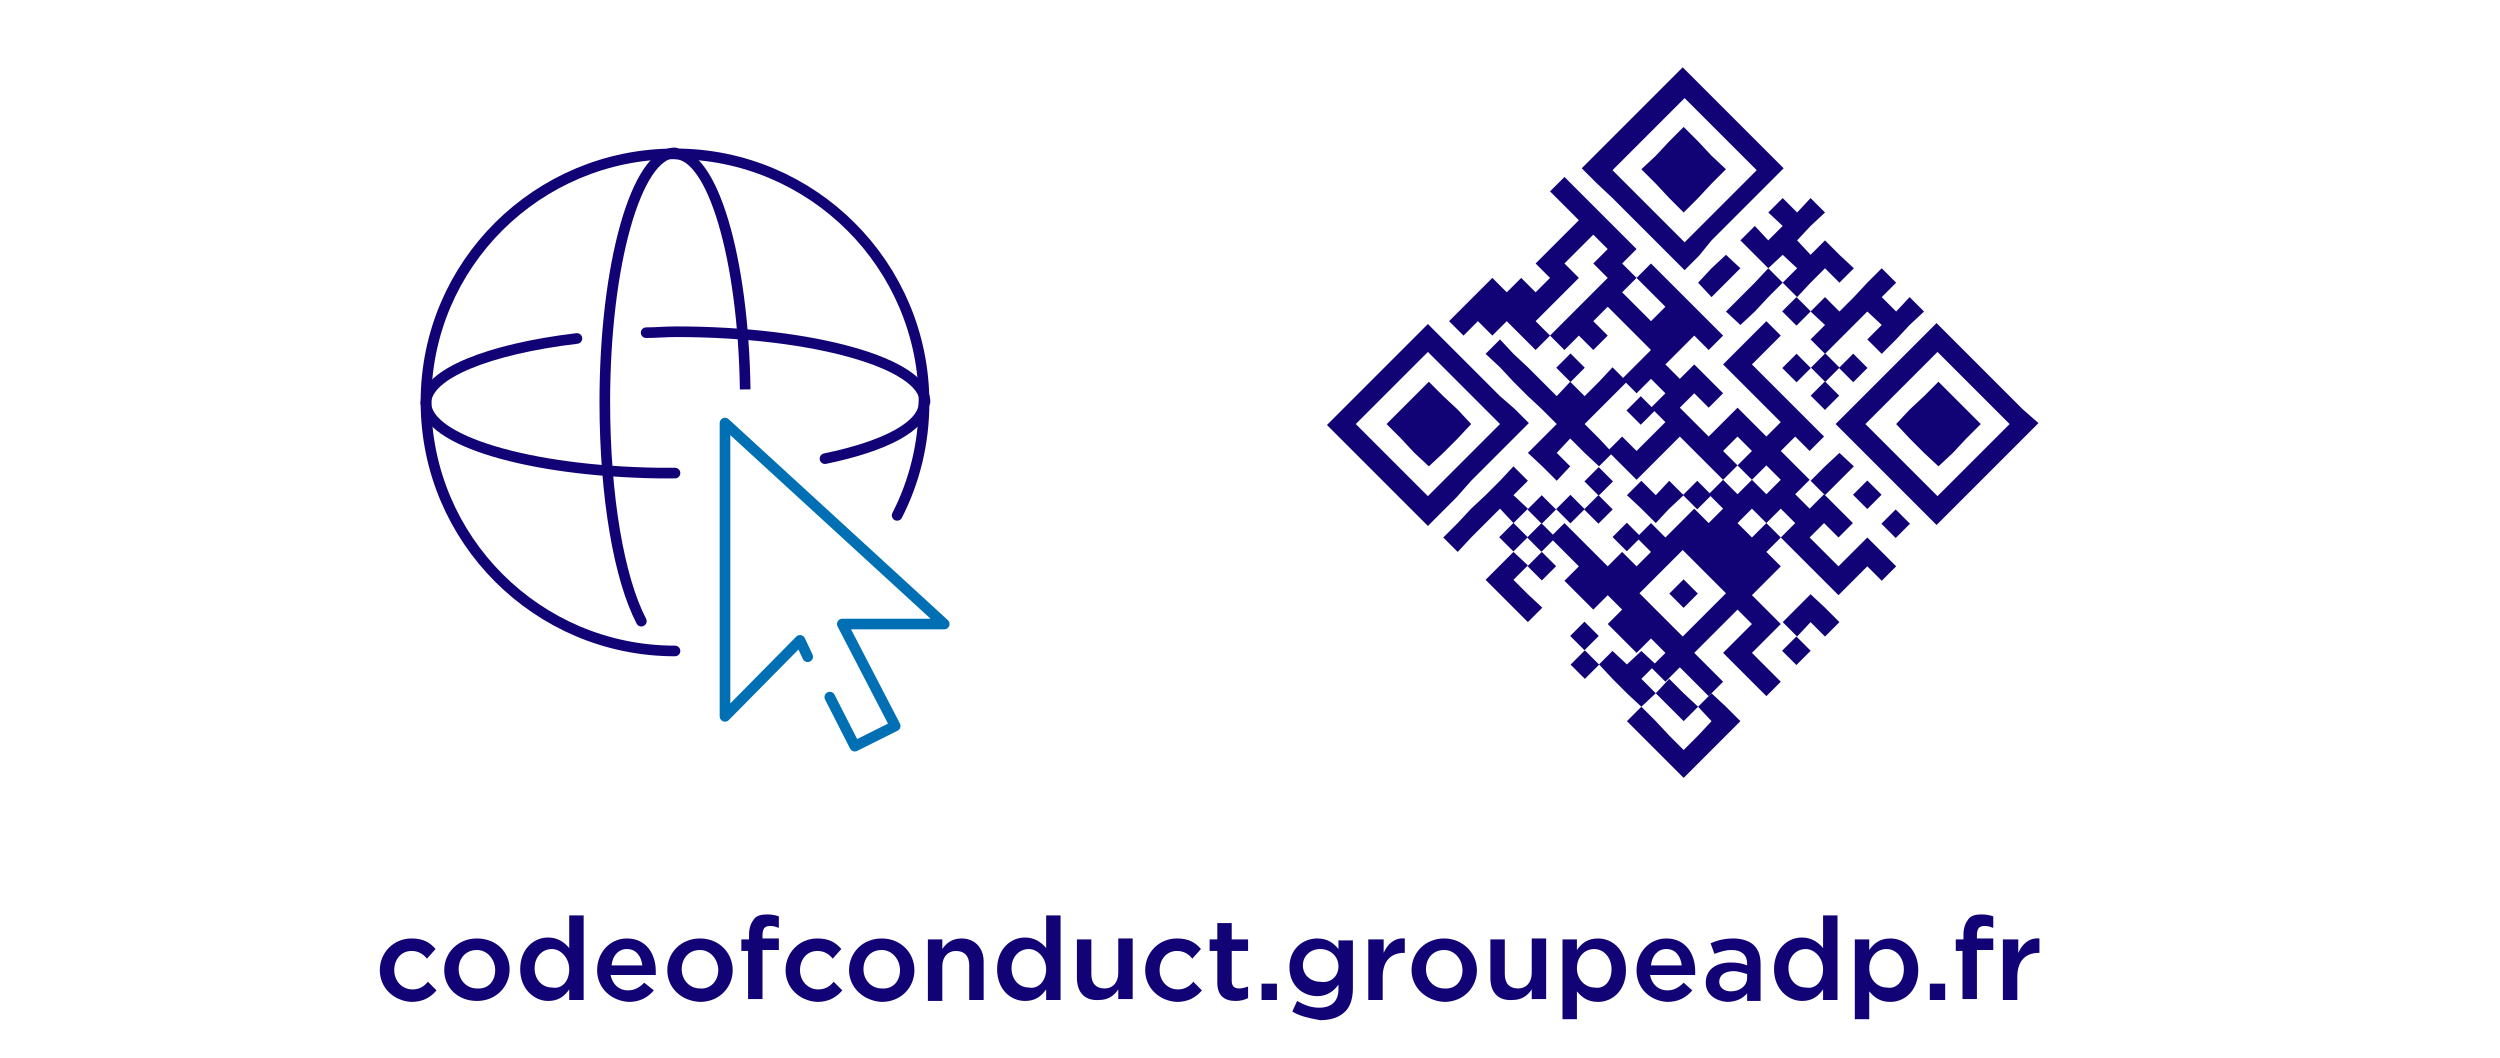 <?xml version="1.0" encoding="utf-8"?>
<!-- Generator: Adobe Illustrator 22.0.0, SVG Export Plug-In . SVG Version: 6.00 Build 0)  -->
<svg version="1.1" id="Calque_1" xmlns="http://www.w3.org/2000/svg" xmlns:xlink="http://www.w3.org/1999/xlink" x="0px" y="0px"
	 viewBox="0 0 260 110" style="enable-background:new 0 0 260 110;" xml:space="preserve">
<style type="text/css">
	.st0{fill:none;stroke:#006FB3;stroke-width:1.106;stroke-linecap:round;stroke-linejoin:round;stroke-miterlimit:10;}
	.st1{fill:none;stroke:#110376;stroke-width:1.106;stroke-linecap:round;stroke-linejoin:round;stroke-miterlimit:10;}
	.st2{fill:none;stroke:#110376;stroke-width:1.106;stroke-miterlimit:10;}
	.st3{fill:#110376;}
</style>
<polyline class="st0" points="86.3,72.5 88.9,77.6 93.1,75.5 87.6,64.9 98.2,64.9 75.4,44 75.4,74.5 83.2,66.6 84,68.3 "/>
<g>
	<path class="st1" d="M70.2,67.7c-14.3,0-25.9-11.6-25.9-25.9S55.9,16,70.2,16s25.9,11.6,25.9,25.9c0,4.2-1,8.2-2.8,11.7"/>
	<path class="st1" d="M67.2,34.6c1,0,2-0.1,3.1-0.1c14.3,0,25.9,3.3,25.9,7.3"/>
	<path class="st1" d="M44.3,41.9c0-3,6.5-5.6,15.7-6.7"/>
	<path class="st1" d="M70.2,49.2c-0.6,0-1.1,0-1.7,0C55,49,44.3,45.8,44.3,41.9"/>
	<path class="st1" d="M96.1,41.9c0,2.4-4,4.5-10.3,5.8"/>
	<path class="st1" d="M66.7,64.6c-2.3-4.4-3.8-12.9-3.8-22.8c0-14.3,3.3-25.9,7.3-25.9"/>
	<path class="st2" d="M70.2,16c3.9,0,7.1,10.8,7.3,24.5"/>
</g>
<g>
	<path class="st3" d="M167.7,20.6l1.5,1.5l1.5,1.5l1.5,1.5l1.5,1.5l1.5,1.5l1.5-1.5L178,25l1.5-1.5l1.5-1.5l1.5-1.5l1.5-1.5l1.5-1.5
		l-1.5-1.5l-1.5-1.5l-1.5-1.5l-1.5-1.5l-1.5-1.5l-1.5-1.5l-1.5-1.5l-1.5,1.5l-1.5,1.5l-1.5,1.5l-1.5,1.5l-1.5,1.5l-1.5,1.5l-1.5,1.5
		l1.5,1.5L167.7,20.6z M169.2,16.2l1.5-1.5l1.5-1.5l1.5-1.5l1.5-1.5l1.5,1.5l1.5,1.5l1.5,1.5l1.5,1.5l1.5,1.5l-1.5,1.5l-1.5,1.5
		l-1.5,1.5l-1.5,1.5l-1.5,1.5l-1.5-1.5l-1.5-1.5l-1.5-1.5l-1.5-1.5l-1.5-1.5L169.2,16.2z"/>
	<polygon class="st3" points="173.6,20.6 175.1,22.1 176.6,20.6 178,19.1 179.5,17.6 178,16.2 176.6,14.7 175.1,13.2 173.6,14.7 
		172.2,16.2 170.7,17.6 172.2,19.1 	"/>
	<polygon class="st3" points="150.1,41.2 148.6,39.7 147.1,41.2 145.7,42.6 144.2,44.1 145.7,45.6 147.1,47.1 148.6,48.5 
		150.1,47.1 151.6,45.6 153,44.1 151.6,42.6 	"/>
	<path class="st3" d="M156,41.2l-1.5-1.5l-1.5-1.5l-1.5-1.5l-1.5-1.5l-1.5-1.5l-1.5,1.5l-1.5,1.5l-1.5,1.5l-1.5,1.5l-1.5,1.5
		l-1.5,1.5l-1.5,1.5l1.5,1.5l1.5,1.5l1.5,1.5l1.5,1.5l1.5,1.5l1.5,1.5l1.5,1.5l1.5-1.5l1.5-1.5L153,50l1.5-1.5l1.5-1.5l1.5-1.5
		l1.5-1.5l-1.5-1.5L156,41.2z M154.5,45.6l-1.5,1.5l-1.5,1.5l-1.5,1.5l-1.5,1.5l-1.5-1.5l-1.5-1.5l-1.5-1.5l-1.5-1.5l-1.5-1.5
		l1.5-1.5l1.5-1.5l1.5-1.5l1.5-1.5l1.5-1.5l1.5,1.5l1.5,1.5l1.5,1.5l1.5,1.5l1.5,1.5L154.5,45.6z"/>
	
		<rect x="162.3" y="37.2" transform="matrix(0.707 -0.707 0.707 0.707 20.801 126.691)" class="st3" width="2.1" height="2.1"/>
	<polygon class="st3" points="179.5,29.4 181,27.9 179.5,26.5 178,27.9 176.6,29.4 178,30.9 	"/>
	<polygon class="st3" points="183.9,27.9 185.4,26.5 186.9,27.9 185.4,29.4 186.9,30.9 188.3,29.4 189.8,27.9 191.3,29.4 
		192.8,27.9 191.3,26.5 189.8,25 188.3,26.5 186.9,25 188.3,23.5 189.8,22.1 188.3,20.6 186.9,22.1 185.4,20.6 183.9,22.1 
		185.4,23.5 183.9,25 182.5,23.5 181,25 182.5,26.5 	"/>
	<polygon class="st3" points="157.4,51.5 158.9,50 157.4,48.5 156,50 154.5,51.5 153,52.9 151.6,54.4 150.1,55.9 151.6,57.4 
		153,55.9 154.5,54.4 156,52.9 157.4,54.4 158.9,52.9 	"/>
	<polygon class="st3" points="182.5,29.4 181,30.9 179.5,32.4 181,33.8 182.5,32.4 183.9,30.9 185.4,29.4 183.9,27.9 	"/>
	
		<rect x="169.6" y="41.6" transform="matrix(0.707 -0.707 0.707 0.707 19.835 133.185)" class="st3" width="2.1" height="2.1"/>
	<polygon class="st3" points="166.3,45.6 164.8,44.1 166.3,42.6 167.7,41.2 169.2,39.7 167.7,38.2 166.3,39.7 164.8,41.2 
		163.3,39.7 161.9,41.2 160.4,39.7 158.9,38.2 157.4,36.8 156,35.3 154.5,36.8 156,38.2 157.4,39.7 158.9,41.2 160.4,42.6 
		161.9,44.1 160.4,45.6 158.9,47.1 160.4,48.5 161.9,50 163.3,48.5 161.9,47.1 163.3,45.6 164.8,47.1 166.3,48.5 167.7,47.1 	"/>
	
		<rect x="159.3" y="51.9" transform="matrix(0.707 -0.707 0.707 0.707 9.537 128.92)" class="st3" width="2.1" height="2.1"/>
	<rect x="156.4" y="54.8" transform="matrix(0.707 -0.707 0.707 0.707 6.595 127.701)" class="st3" width="2.1" height="2.1"/>
	<rect x="165.2" y="49" transform="matrix(0.707 -0.707 0.707 0.707 13.341 132.219)" class="st3" width="2.1" height="2.1"/>
	
		<rect x="162.3" y="51.9" transform="matrix(0.707 -0.707 0.707 0.707 10.399 131)" class="st3" width="2.1" height="2.1"/>
	
		<rect x="159.3" y="54.8" transform="matrix(0.707 -0.707 0.707 0.707 7.456 129.782)" class="st3" width="2.1" height="2.1"/>
	<polygon class="st3" points="156,58.8 154.5,60.3 156,61.8 157.4,63.2 158.9,64.7 160.4,63.2 158.9,61.8 157.4,60.3 158.9,58.8 
		157.4,57.4 	"/>
	
		<rect x="185.8" y="31.3" transform="matrix(0.707 -0.707 0.707 0.707 31.857 141.612)" class="st3" width="2.1" height="2.1"/>
	
		<rect x="165.2" y="51.9" transform="matrix(0.707 -0.707 0.707 0.707 11.26 133.081)" class="st3" width="2.1" height="2.1"/>
	
		<rect x="159.3" y="57.8" transform="matrix(0.707 -0.707 0.707 0.707 5.376 130.643)" class="st3" width="2.1" height="2.1"/>
	<polygon class="st3" points="170.7,52.9 172.2,54.4 173.6,52.9 175.1,51.5 173.6,50 172.2,51.5 170.7,50 169.2,51.5 	"/>
	<polygon class="st3" points="188.3,35.3 189.8,36.8 191.3,35.3 192.8,33.8 194.2,32.4 195.7,33.8 194.2,35.3 195.7,36.8 
		197.2,35.3 198.6,33.8 200.1,32.4 198.6,30.9 197.2,32.4 195.7,30.9 197.2,29.4 195.7,27.9 194.2,29.4 192.8,30.9 191.3,32.4 
		189.8,30.9 188.3,32.4 189.8,33.8 	"/>
	
		<rect x="185.8" y="37.2" transform="matrix(0.707 -0.707 0.707 0.707 27.696 143.336)" class="st3" width="2.1" height="2.1"/>
	
		<rect x="168.2" y="54.8" transform="matrix(0.707 -0.707 0.707 0.707 10.042 136.023)" class="st3" width="2.1" height="2.1"/>
	
		<rect x="188.8" y="37.2" transform="matrix(0.707 -0.707 0.707 0.707 28.557 145.416)" class="st3" width="2.1" height="2.1"/>
	
		<rect x="175.5" y="50.4" transform="matrix(0.707 -0.707 0.707 0.707 15.317 139.932)" class="st3" width="2.1" height="2.1"/>
	
		<rect x="191.7" y="37.2" transform="matrix(0.707 -0.707 0.707 0.707 29.419 147.497)" class="st3" width="2.1" height="2.1"/>
	
		<rect x="188.8" y="40.1" transform="matrix(0.707 -0.707 0.707 0.707 26.477 146.278)" class="st3" width="2.1" height="2.1"/>
	
		<rect x="163.8" y="65.1" transform="matrix(0.707 -0.707 0.707 0.707 1.467 135.919)" class="st3" width="2.1" height="2.1"/>
	
		<rect x="163.8" y="68.1" transform="matrix(0.707 -0.707 0.707 0.707 -0.613 136.78)" class="st3" width="2.1" height="2.1"/>
	
		<rect x="174.1" y="60.7" transform="matrix(0.707 -0.707 0.707 0.707 7.604 141.908)" class="st3" width="2.1" height="2.1"/>
	<polygon class="st3" points="191.3,50 192.8,48.5 191.3,47.1 189.8,48.5 188.3,50 189.8,51.5 	"/>
	<polygon class="st3" points="170.7,70.6 172.2,69.1 170.7,67.7 169.2,69.1 167.7,67.7 166.3,69.1 167.7,70.6 169.2,72.1 
		170.7,73.5 172.2,72.1 	"/>
	<polygon class="st3" points="203.1,41.2 201.6,39.7 200.1,41.2 198.6,42.6 197.2,44.1 198.6,45.6 200.1,47.1 201.6,48.5 
		203.1,47.1 204.5,45.6 206,44.1 204.5,42.6 	"/>
	
		<rect x="193.2" y="50.4" transform="matrix(0.707 -0.707 0.707 0.707 20.488 152.415)" class="st3" width="2.1" height="2.1"/>
	<polygon class="st3" points="173.6,73.5 175.1,75 176.6,73.5 175.1,72.1 173.6,70.6 172.2,72.1 	"/>
	
		<rect x="196.1" y="53.4" transform="matrix(0.707 -0.707 0.707 0.707 19.269 155.357)" class="st3" width="2.1" height="2.1"/>
	<path class="st3" d="M194.2,55.9l-1.5,1.5l-1.5,1.5l-1.5-1.5l-1.5-1.5l1.5-1.5l1.5,1.5l1.5-1.5l-1.5-1.5l-1.5-1.5l-1.5,1.5
		l-1.5-1.5l1.5-1.5l-1.5-1.5l-1.5-1.5l1.5-1.5l1.5,1.5l1.5-1.5l-1.5-1.5l-1.5-1.5l-1.5-1.5l-1.5-1.5l-1.5-1.5l1.5-1.5l1.5-1.5
		l-1.5-1.5l-1.5,1.5l-1.5,1.5l-1.5,1.5l1.5,1.5l1.5,1.5l1.5,1.5l1.5,1.5l-1.5,1.5l-1.5-1.5l-1.5-1.5l-1.5,1.5l-1.5,1.5l-1.5-1.5
		l-1.5-1.5l1.5-1.5l1.5,1.5l1.5-1.5l-1.5-1.5l-1.5-1.5l-1.5,1.5l-1.5-1.5l1.5-1.5l1.5-1.5l1.5,1.5l1.5-1.5l-1.5-1.5l-1.5-1.5
		l-1.5-1.5l-1.5-1.5l-1.5-1.5l-1.5,1.5l1.5,1.5l1.5,1.5l-1.5,1.5l-1.5-1.5l-1.5-1.5l1.5-1.5l-1.5-1.5l1.5-1.5l-1.5-1.5l-1.5-1.5
		l-1.5-1.5l-1.5-1.5l-1.5-1.5l-1.5,1.5l1.5,1.5l1.5,1.5l-1.5,1.5l-1.5,1.5l-1.5,1.5l1.5,1.5l-1.5,1.5l-1.5-1.5l-1.5,1.5l-1.5-1.5
		l-1.5,1.5l-1.5,1.5l-1.5,1.5l1.5,1.5l1.5-1.5l1.5,1.5l1.5-1.5l1.5,1.5l1.5,1.5l1.5-1.5l-1.5-1.5l1.5-1.5l1.5-1.5l1.5-1.5l-1.5-1.5
		l1.5-1.5l1.5-1.5l1.5,1.5l-1.5,1.5l1.5,1.5l-1.5,1.5l-1.5,1.5l-1.5,1.5l-1.5,1.5l1.5,1.5l1.5-1.5l1.5,1.5l1.5-1.5l-1.5-1.5l1.5-1.5
		l1.5,1.5l1.5,1.5l1.5,1.5l-1.5,1.5l-1.5,1.5l1.5,1.5l1.5-1.5l1.5,1.5l-1.5,1.5l1.5,1.5l-1.5,1.5l-1.5,1.5l-1.5-1.5l-1.5,1.5
		l1.5,1.5l1.5,1.5l1.5-1.5l1.5-1.5l1.5-1.5l1.5,1.5l1.5,1.5l1.5,1.5l1.5-1.5l-1.5-1.5l1.5-1.5l1.5,1.5l-1.5,1.5l1.5,1.5l1.5-1.5
		l1.5,1.5l-1.5,1.5l-1.5-1.5l-1.5,1.5l-1.5-1.5l-1.5,1.5l1.5,1.5l-1.5,1.5l-1.5-1.5l-1.5,1.5l-1.5,1.5l-1.5-1.5l-1.5,1.5l1.5,1.5
		l-1.5,1.5l-1.5-1.5l-1.5,1.5l-1.5-1.5l-1.5-1.5l-1.5-1.5l-1.5,1.5l1.5,1.5l1.5,1.5l-1.5,1.5l1.5,1.5l1.5,1.5l1.5-1.5l1.5,1.5
		l-1.5,1.5l1.5,1.5l1.5,1.5l1.5-1.5l1.5,1.5l-1.5,1.5l1.5,1.5l1.5-1.5l1.5,1.5l1.5,1.5l1.5-1.5l-1.5-1.5l-1.5-1.5l1.5-1.5l1.5-1.5
		l1.5-1.5l1.5,1.5l-1.5,1.5l-1.5,1.5l1.5,1.5l1.5,1.5l1.5,1.5l1.5-1.5l-1.5-1.5l-1.5-1.5l1.5-1.5l1.5-1.5l-1.5-1.5l-1.5-1.5l1.5-1.5
		l1.5-1.5l-1.5-1.5l1.5-1.5l-1.5-1.5l-1.5,1.5l-1.5-1.5l1.5-1.5l1.5,1.5l1.5-1.5l1.5,1.5l-1.5,1.5l1.5,1.5l1.5,1.5l1.5,1.5l1.5,1.5
		l1.5-1.5l1.5-1.5l1.5,1.5l1.5-1.5l-1.5-1.5L194.2,55.9z M178,63.2l-1.5,1.5l-1.5,1.5l-1.5-1.5l-1.5-1.5l-1.5-1.5l1.5-1.5l1.5-1.5
		l1.5-1.5l1.5,1.5l1.5,1.5l1.5,1.5L178,63.2z"/>
	<polygon class="st3" points="188.3,64.7 189.8,66.2 191.3,64.7 189.8,63.2 188.3,61.8 186.9,63.2 185.4,64.7 186.9,66.2 	"/>
	<polygon class="st3" points="178,75 176.6,76.5 175.1,78 173.6,76.5 172.2,75 170.7,73.5 169.2,75 170.7,76.5 172.2,78 173.6,79.4 
		175.1,80.9 176.6,79.4 178,78 179.5,76.5 181,75 179.5,73.5 178,72.1 176.6,73.5 	"/>
	<path class="st3" d="M210.4,42.6l-1.5-1.5l-1.5-1.5l-1.5-1.5l-1.5-1.5l-1.5-1.5l-1.5-1.5l-1.5,1.5l-1.5,1.5l-1.5,1.5l-1.5,1.5
		l-1.5,1.5l-1.5,1.5l-1.5,1.5l1.5,1.5l1.5,1.5l1.5,1.5l1.5,1.5l1.5,1.5l1.5,1.5l1.5,1.5l1.5-1.5l1.5-1.5L206,50l1.5-1.5l1.5-1.5
		l1.5-1.5l1.5-1.5L210.4,42.6z M207.5,45.6l-1.5,1.5l-1.5,1.5l-1.5,1.5l-1.5,1.5l-1.5-1.5l-1.5-1.5l-1.5-1.5l-1.5-1.5l-1.5-1.5
		l1.5-1.5l1.5-1.5l1.5-1.5l1.5-1.5l1.5-1.5l1.5,1.5l1.5,1.5l1.5,1.5l1.5,1.5l1.5,1.5L207.5,45.6z"/>
	
		<rect x="185.8" y="66.6" transform="matrix(0.707 -0.707 0.707 0.707 6.89 151.954)" class="st3" width="2.1" height="2.1"/>
</g>
<g>
	<path class="st3" d="M39.5,100.9L39.5,100.9c0-1.8,1.4-3.3,3.3-3.3c1.2,0,1.9,0.4,2.5,1.1l-0.9,1c-0.4-0.5-0.9-0.8-1.6-0.8
		c-1.1,0-1.8,0.9-1.8,2v0c0,1.1,0.8,2,1.9,2c0.7,0,1.2-0.3,1.6-0.8l0.9,0.9c-0.6,0.7-1.4,1.2-2.6,1.2
		C40.9,104.1,39.5,102.7,39.5,100.9z"/>
	<path class="st3" d="M46.2,100.9L46.2,100.9c0-1.8,1.4-3.3,3.4-3.3S53,99,53,100.8v0c0,1.8-1.4,3.3-3.4,3.3
		C47.6,104.1,46.2,102.7,46.2,100.9z M51.5,100.9L51.5,100.9c0-1.1-0.8-2.1-1.9-2.1c-1.2,0-1.9,0.9-1.9,2v0c0,1.1,0.8,2,1.9,2
		C50.8,102.9,51.5,102,51.5,100.9z"/>
	<path class="st3" d="M54.1,100.8L54.1,100.8c0-2.1,1.4-3.3,2.9-3.3c1,0,1.7,0.5,2.2,1.1v-3.4h1.5v8.8h-1.5v-1.1
		c-0.5,0.7-1.1,1.2-2.2,1.2C55.6,104.1,54.1,102.9,54.1,100.8z M59.2,100.8L59.2,100.8c0-1.2-0.9-2.1-1.8-2.1c-1,0-1.8,0.8-1.8,2v0
		c0,1.2,0.8,2,1.8,2C58.4,102.9,59.2,102.1,59.2,100.8z"/>
	<path class="st3" d="M62.1,100.9L62.1,100.9c0-1.8,1.3-3.3,3.1-3.3c2,0,3,1.6,3,3.4c0,0.1,0,0.3,0,0.4h-4.7c0.2,1,0.9,1.6,1.8,1.6
		c0.7,0,1.2-0.3,1.7-0.8L68,103c-0.6,0.7-1.4,1.2-2.6,1.2C63.6,104.1,62.1,102.8,62.1,100.9z M66.8,100.4c-0.1-0.9-0.6-1.7-1.6-1.7
		c-0.9,0-1.5,0.7-1.6,1.7H66.8z"/>
	<path class="st3" d="M69.4,100.9L69.4,100.9c0-1.8,1.4-3.3,3.4-3.3s3.4,1.5,3.4,3.3v0c0,1.8-1.4,3.3-3.4,3.3
		C70.8,104.1,69.4,102.7,69.4,100.9z M74.7,100.9L74.7,100.9c0-1.1-0.8-2.1-1.9-2.1c-1.2,0-1.9,0.9-1.9,2v0c0,1.1,0.8,2,1.9,2
		C73.9,102.9,74.7,102,74.7,100.9z"/>
	<path class="st3" d="M77.9,98.9h-0.8v-1.2h0.8v-0.5c0-0.7,0.2-1.2,0.5-1.6s0.8-0.5,1.4-0.5c0.5,0,0.9,0.1,1.2,0.2v1.2
		c-0.3-0.1-0.5-0.2-0.9-0.2c-0.6,0-0.8,0.3-0.8,1v0.3H81v1.2h-1.7v5.1h-1.5V98.9z"/>
	<path class="st3" d="M81.7,100.9L81.7,100.9c0-1.8,1.4-3.3,3.3-3.3c1.2,0,1.9,0.4,2.5,1.1l-0.9,1c-0.4-0.5-0.9-0.8-1.6-0.8
		c-1.1,0-1.8,0.9-1.8,2v0c0,1.1,0.8,2,1.9,2c0.7,0,1.2-0.3,1.6-0.8l0.9,0.9c-0.6,0.7-1.4,1.2-2.6,1.2
		C83.1,104.1,81.7,102.7,81.7,100.9z"/>
	<path class="st3" d="M88.3,100.9L88.3,100.9c0-1.8,1.4-3.3,3.4-3.3s3.4,1.5,3.4,3.3v0c0,1.8-1.4,3.3-3.4,3.3
		C89.8,104.1,88.3,102.7,88.3,100.9z M93.6,100.9L93.6,100.9c0-1.1-0.8-2.1-1.9-2.1c-1.2,0-1.9,0.9-1.9,2v0c0,1.1,0.8,2,1.9,2
		C92.9,102.9,93.6,102,93.6,100.9z"/>
	<path class="st3" d="M96.6,97.7H98v1c0.4-0.6,1-1.1,2-1.1c1.4,0,2.3,1,2.3,2.4v4h-1.5v-3.6c0-1-0.5-1.5-1.4-1.5
		c-0.8,0-1.4,0.6-1.4,1.6v3.6h-1.5V97.7z"/>
	<path class="st3" d="M103.7,100.8L103.7,100.8c0-2.1,1.4-3.3,2.9-3.3c1,0,1.7,0.5,2.2,1.1v-3.4h1.5v8.8h-1.5v-1.1
		c-0.5,0.7-1.1,1.2-2.2,1.2C105.1,104.1,103.7,102.9,103.7,100.8z M108.8,100.8L108.8,100.8c0-1.2-0.9-2.1-1.8-2.1
		c-1,0-1.8,0.8-1.8,2v0c0,1.2,0.8,2,1.8,2C107.9,102.9,108.8,102.1,108.8,100.8z"/>
	<path class="st3" d="M112,101.7v-4h1.5v3.6c0,1,0.5,1.5,1.4,1.5c0.8,0,1.4-0.6,1.4-1.6v-3.6h1.5v6.3h-1.5v-1c-0.4,0.6-1,1.1-2,1.1
		C112.8,104.1,112,103.2,112,101.7z"/>
	<path class="st3" d="M119.1,100.9L119.1,100.9c0-1.8,1.4-3.3,3.3-3.3c1.2,0,1.9,0.4,2.5,1.1l-0.9,1c-0.4-0.5-0.9-0.8-1.6-0.8
		c-1.1,0-1.8,0.9-1.8,2v0c0,1.1,0.8,2,1.9,2c0.7,0,1.2-0.3,1.6-0.8l0.9,0.9c-0.6,0.7-1.4,1.2-2.6,1.2
		C120.5,104.1,119.1,102.7,119.1,100.9z"/>
	<path class="st3" d="M126.6,102.2v-3.3h-0.8v-1.2h0.8v-1.7h1.5v1.7h1.7v1.2h-1.7v3.1c0,0.6,0.3,0.8,0.8,0.8c0.3,0,0.6-0.1,0.9-0.2
		v1.2c-0.4,0.2-0.8,0.3-1.3,0.3C127.4,104.1,126.6,103.6,126.6,102.2z"/>
	<path class="st3" d="M131.2,102.3h1.6v1.7h-1.6V102.3z"/>
	<path class="st3" d="M134.4,105.2l0.5-1.1c0.7,0.4,1.4,0.7,2.3,0.7c1.3,0,2-0.7,2-1.9v-0.5c-0.5,0.7-1.2,1.2-2.2,1.2
		c-1.5,0-2.9-1.1-2.9-3v0c0-1.9,1.4-3,2.9-3c1.1,0,1.7,0.5,2.2,1.1v-0.9h1.5v5c0,1.1-0.3,1.9-0.8,2.4c-0.6,0.6-1.5,0.9-2.6,0.9
		C136.2,105.9,135.2,105.7,134.4,105.2z M139.2,100.5L139.2,100.5c0-1.1-0.9-1.8-1.9-1.8c-1,0-1.8,0.7-1.8,1.7v0
		c0,1,0.8,1.7,1.8,1.7C138.3,102.3,139.2,101.6,139.2,100.5z"/>
	<path class="st3" d="M142.4,97.7h1.5v1.4c0.4-0.9,1.1-1.6,2.2-1.5v1.5H146c-1.3,0-2.2,0.8-2.2,2.5v2.4h-1.5V97.7z"/>
	<path class="st3" d="M146.8,100.9L146.8,100.9c0-1.8,1.4-3.3,3.4-3.3c1.9,0,3.4,1.5,3.4,3.3v0c0,1.8-1.4,3.3-3.4,3.3
		C148.3,104.1,146.8,102.7,146.8,100.9z M152.1,100.9L152.1,100.9c0-1.1-0.8-2.1-1.9-2.1c-1.2,0-1.9,0.9-1.9,2v0c0,1.1,0.8,2,1.9,2
		C151.4,102.9,152.1,102,152.1,100.9z"/>
	<path class="st3" d="M155,101.7v-4h1.5v3.6c0,1,0.5,1.5,1.4,1.5c0.8,0,1.4-0.6,1.4-1.6v-3.6h1.5v6.3h-1.5v-1c-0.4,0.6-1,1.1-2,1.1
		C155.8,104.1,155,103.2,155,101.7z"/>
	<path class="st3" d="M162.5,97.7h1.5v1.1c0.5-0.7,1.1-1.2,2.2-1.2c1.5,0,2.9,1.2,2.9,3.3v0c0,2.1-1.4,3.3-2.9,3.3
		c-1.1,0-1.7-0.5-2.2-1.1v2.9h-1.5V97.7z M167.6,100.8L167.6,100.8c0-1.2-0.8-2.1-1.8-2.1s-1.8,0.8-1.8,2v0c0,1.2,0.9,2,1.8,2
		C166.8,102.9,167.6,102.1,167.6,100.8z"/>
	<path class="st3" d="M170.2,100.9L170.2,100.9c0-1.8,1.3-3.3,3.1-3.3c2,0,3,1.6,3,3.4c0,0.1,0,0.3,0,0.4h-4.7
		c0.2,1,0.9,1.6,1.8,1.6c0.7,0,1.2-0.3,1.7-0.8l0.9,0.8c-0.6,0.7-1.4,1.2-2.6,1.2C171.6,104.1,170.2,102.8,170.2,100.9z
		 M174.9,100.4c-0.1-0.9-0.6-1.7-1.6-1.7c-0.9,0-1.5,0.7-1.6,1.7H174.9z"/>
	<path class="st3" d="M177.4,102.2L177.4,102.2c0-1.4,1.1-2.1,2.6-2.1c0.7,0,1.2,0.1,1.7,0.3v-0.2c0-0.9-0.6-1.4-1.6-1.4
		c-0.7,0-1.2,0.2-1.8,0.4l-0.4-1.1c0.7-0.3,1.4-0.5,2.4-0.5c0.9,0,1.7,0.3,2.1,0.7c0.5,0.5,0.7,1.1,0.7,2v3.8h-1.4v-0.8
		c-0.4,0.5-1.1,0.9-2.1,0.9C178.4,104.1,177.4,103.4,177.4,102.2z M181.7,101.7v-0.4c-0.4-0.1-0.9-0.3-1.4-0.3
		c-0.9,0-1.5,0.4-1.5,1.1v0c0,0.6,0.5,1,1.2,1C181,103.1,181.7,102.5,181.7,101.7z"/>
	<path class="st3" d="M184.5,100.8L184.5,100.8c0-2.1,1.4-3.3,2.9-3.3c1,0,1.7,0.5,2.2,1.1v-3.4h1.5v8.8h-1.5v-1.1
		c-0.5,0.7-1.1,1.2-2.2,1.2C186,104.1,184.5,102.9,184.5,100.8z M189.6,100.8L189.6,100.8c0-1.2-0.9-2.1-1.8-2.1c-1,0-1.8,0.8-1.8,2
		v0c0,1.2,0.8,2,1.8,2C188.8,102.9,189.6,102.1,189.6,100.8z"/>
	<path class="st3" d="M192.9,97.7h1.5v1.1c0.5-0.7,1.1-1.2,2.2-1.2c1.5,0,2.9,1.2,2.9,3.3v0c0,2.1-1.4,3.3-2.9,3.3
		c-1.1,0-1.7-0.5-2.2-1.1v2.9h-1.5V97.7z M198,100.8L198,100.8c0-1.2-0.8-2.1-1.8-2.1s-1.8,0.8-1.8,2v0c0,1.2,0.9,2,1.8,2
		C197.2,102.9,198,102.1,198,100.8z"/>
	<path class="st3" d="M200.7,102.3h1.6v1.7h-1.6V102.3z"/>
	<path class="st3" d="M204.2,98.9h-0.8v-1.2h0.8v-0.5c0-0.7,0.2-1.2,0.5-1.6s0.8-0.5,1.4-0.5c0.5,0,0.9,0.1,1.2,0.2v1.2
		c-0.3-0.1-0.5-0.2-0.9-0.2c-0.6,0-0.8,0.3-0.8,1v0.3h1.7v1.2h-1.7v5.1h-1.5V98.9z"/>
	<path class="st3" d="M208.4,97.7h1.5v1.4c0.4-0.9,1.1-1.6,2.2-1.5v1.5H212c-1.3,0-2.2,0.8-2.2,2.5v2.4h-1.5V97.7z"/>
</g>
</svg>
